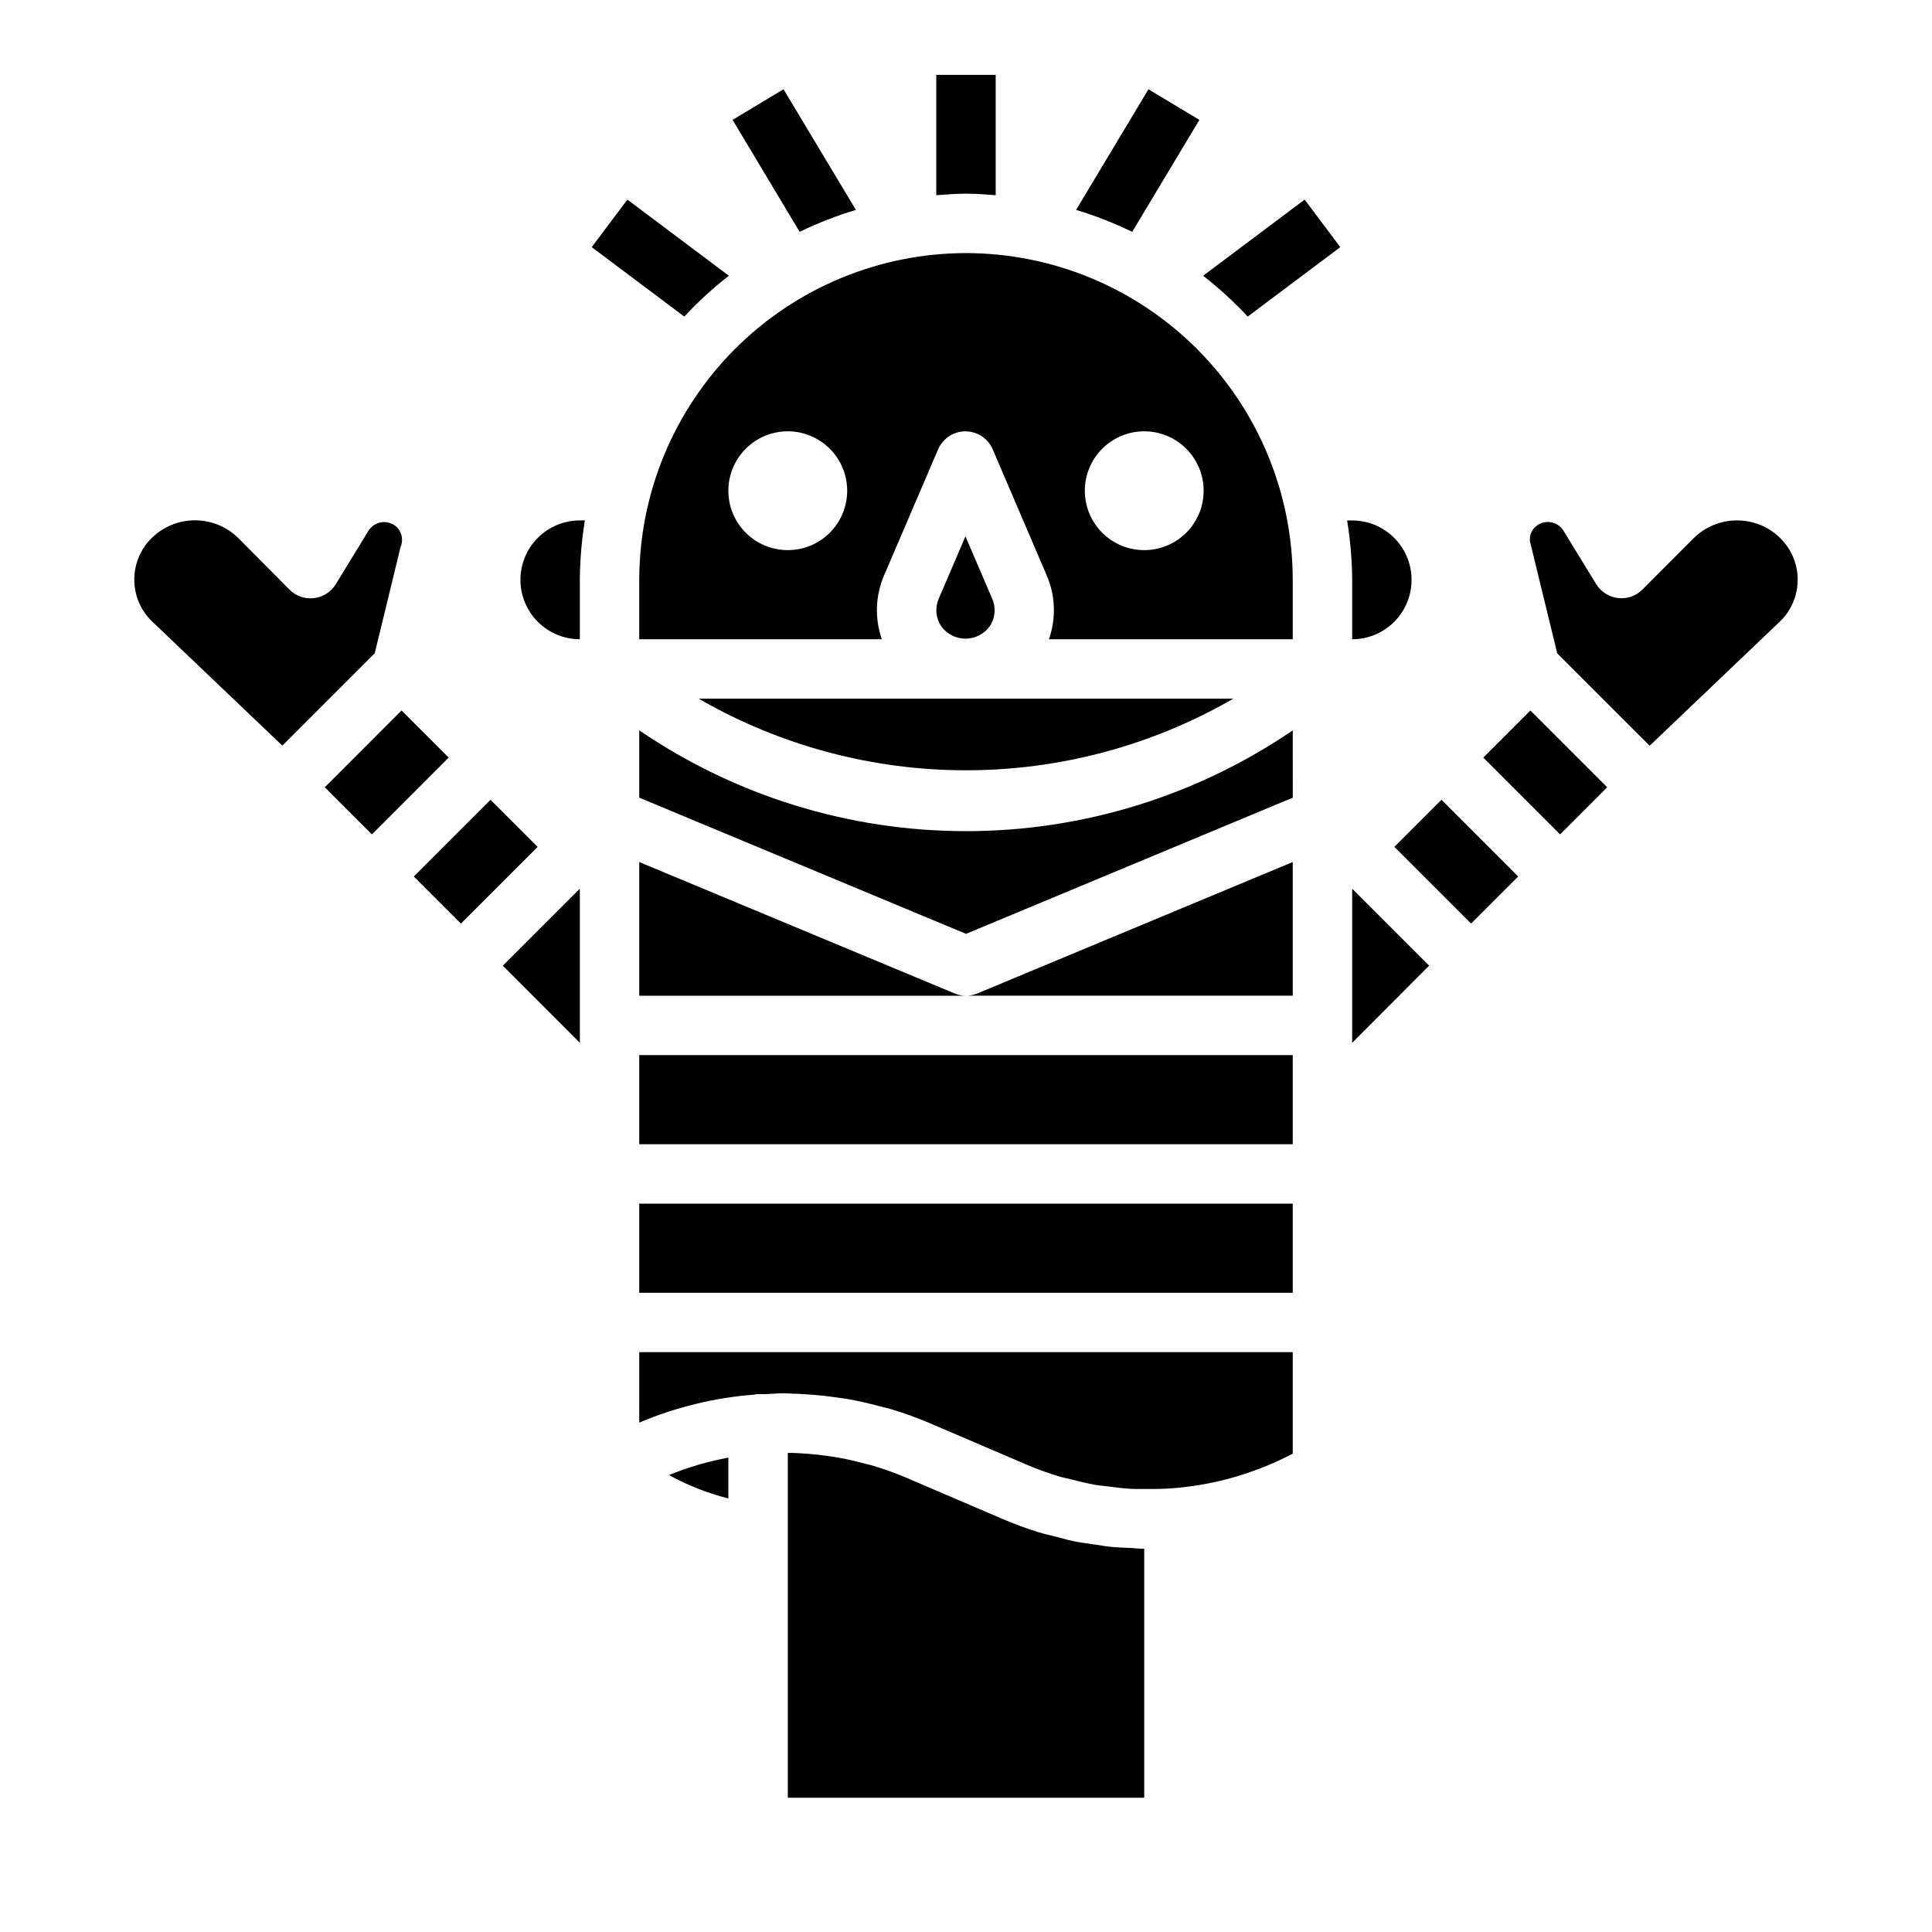 <?xml version="1.0" encoding="UTF-8"?>
<!-- Uploaded to: SVG Repo, www.svgrepo.com, Generator: SVG Repo Mixer Tools -->
<svg fill="#000000" width="800px" height="800px" version="1.1" viewBox="144 144 512 512" xmlns="http://www.w3.org/2000/svg">
 <g>
  <path d="m437.87 553.88c-1.148-0.125-2.281-0.355-3.434-0.52-2.055-0.293-4.109-0.551-6.156-0.977-1.324-0.277-2.613-0.676-3.938-1.008-1.82-0.457-3.637-0.859-5.434-1.418-3.094-0.977-6.141-2.094-9.117-3.371l-25.836-11.066 0.008 0.004c-2.738-1.156-5.531-2.164-8.379-3.016-1.078-0.324-2.18-0.574-3.273-0.852-1.746-0.457-3.512-0.883-5.281-1.211-1.316-0.25-2.637-0.457-3.938-0.637-1.609-0.219-3.227-0.395-4.84-0.52-1.363-0.109-2.715-0.211-4.078-0.25h-1.402v91.375h94.457v-65.973c-1.164 0-2.312-0.148-3.481-0.203-1.957-0.098-3.918-0.152-5.879-0.359z"/>
  <path d="m313.41 521c9.707-4.102 20.012-6.606 30.52-7.418 0.133 0 0.234-0.094 0.371-0.102 0.789-0.062 1.621 0 2.434 0 1.676-0.086 3.352-0.25 5.039-0.25 0.852 0 1.699 0.102 2.551 0.125 1.309 0 2.606 0.109 3.938 0.195 2.363 0.156 4.785 0.41 7.18 0.746 1.266 0.18 2.527 0.348 3.785 0.574 2.527 0.457 5.023 1.047 7.519 1.707 1.055 0.277 2.117 0.496 3.148 0.789l-0.004 0.004c3.5 1.039 6.941 2.273 10.305 3.699l25.836 11.066c2.93 1.254 5.93 2.328 8.988 3.223 0.859 0.262 1.746 0.402 2.613 0.629 2.203 0.574 4.418 1.125 6.66 1.52 1.109 0.188 2.219 0.27 3.328 0.41 2.031 0.27 4.062 0.527 6.109 0.637 1.203 0.07 2.418 0.039 3.629 0.047 1.984 0 3.977 0 5.969-0.102 11.621-0.691 22.965-3.852 33.266-9.273v-26.891h-173.18z"/>
  <path d="m337.02 541.1v-10.824c-5.391 1.012-10.664 2.559-15.746 4.621 4.957 2.738 10.25 4.824 15.746 6.203z"/>
  <path d="m313.41 462.98h173.18v23.617h-173.18z"/>
  <path d="m313.41 439.39v7.84h173.18v-23.617h-173.18z"/>
  <path d="m281.92 297.66c0 4.172 1.66 8.18 4.613 11.133 2.949 2.949 6.957 4.609 11.133 4.609v-15.742c0.039-5.277 0.488-10.539 1.336-15.746h-1.336c-4.176 0-8.184 1.66-11.133 4.613-2.953 2.949-4.613 6.957-4.613 11.133z"/>
  <path d="m250.14 289c0.781-1.777 0.418-3.852-0.922-5.258-1.059-1.027-2.519-1.523-3.984-1.352-1.465 0.168-2.773 0.988-3.566 2.231l-8.66 14.168v0.004c-1.258 2.062-3.394 3.43-5.793 3.715-2.398 0.301-4.805-0.535-6.5-2.258l-13.52-13.613c-3.043-3.027-7.156-4.734-11.449-4.754-4.297-0.02-8.426 1.652-11.496 4.652-2.969 2.894-4.652 6.859-4.664 11.008-0.012 4.144 1.648 8.125 4.602 11.035l34.637 33.016 24.488-24.488z"/>
  <path d="m230.07 352.64 20.348-20.352 12.488 12.484-20.348 20.352z"/>
  <path d="m277.26 399.91 20.406 20.445v-40.691l-0.082-0.078z"/>
  <path d="m313.41 372.45v35.426h86.594c-1.043 0.004-2.074-0.203-3.031-0.605z"/>
  <path d="m253.66 376.28 20.332-20.332 12.484 12.484-20.332 20.332z"/>
  <path d="m313.41 337.55v17.84l86.594 36.086 86.594-36.086-0.004-17.84c-25.523 17.406-55.699 26.715-86.59 26.715-30.895 0-61.07-9.309-86.594-26.715z"/>
  <path d="m513.52 368.43 12.484-12.484 20.332 20.332-12.484 12.484z"/>
  <path d="m502.34 379.66v40.691l20.402-20.445-20.324-20.324z"/>
  <path d="m537.09 344.77 12.484-12.484 20.352 20.352-12.484 12.484z"/>
  <path d="m502.34 313.41c5.625 0 10.82-3 13.633-7.871s2.812-10.875 0-15.746c-2.812-4.871-8.008-7.871-13.633-7.871h-1.34c0.852 5.207 1.297 10.469 1.34 15.746z"/>
  <path d="m400 407.87h86.59v-35.426l-83.562 34.82c-0.957 0.402-1.988 0.609-3.027 0.605z"/>
  <path d="m615.75 286.56c-3.07-3-7.203-4.672-11.496-4.652-4.297 0.016-8.41 1.727-11.457 4.754l-13.523 13.555c-1.699 1.723-4.102 2.559-6.504 2.262-2.398-0.285-4.535-1.652-5.793-3.715l-8.66-14.168v-0.004c-0.793-1.238-2.102-2.059-3.562-2.227-1.461-0.172-2.922 0.328-3.981 1.355-1.234 1.176-1.672 2.965-1.117 4.578l7.023 28.844 24.496 24.488 34.738-33.133 0.004 0.004c2.902-2.922 4.519-6.887 4.488-11.004-0.035-4.121-1.719-8.059-4.672-10.93z"/>
  <path d="m470.85 329.15h-141.7c43.844 25.312 97.855 25.312 141.7 0z"/>
  <path d="m400 211.07c-22.957 0.027-44.969 9.16-61.203 25.391-16.23 16.234-25.363 38.242-25.391 61.203v15.742h64.289c-1.926-5.519-1.711-11.562 0.602-16.934l14.32-33.402-0.004 0.004c1.246-2.891 4.086-4.762 7.231-4.762s5.988 1.871 7.231 4.762l14.312 33.402v-0.004c2.316 5.371 2.527 11.414 0.598 16.934h64.605v-15.742c-0.027-22.961-9.156-44.969-25.391-61.203-16.234-16.23-38.242-25.363-61.199-25.391zm-47.234 78.719c-4.176 0-8.18-1.656-11.133-4.609-2.953-2.953-4.609-6.957-4.609-11.133s1.656-8.18 4.609-11.133c2.953-2.953 6.957-4.613 11.133-4.613s8.18 1.66 11.133 4.613c2.953 2.953 4.613 6.957 4.613 11.133s-1.66 8.18-4.613 11.133c-2.953 2.953-6.957 4.609-11.133 4.609zm94.465 0c-4.176 0-8.18-1.656-11.133-4.609-2.953-2.953-4.609-6.957-4.609-11.133s1.656-8.18 4.609-11.133c2.953-2.953 6.957-4.613 11.133-4.613s8.18 1.66 11.133 4.613c2.953 2.953 4.613 6.957 4.613 11.133s-1.66 8.18-4.613 11.133c-2.953 2.953-6.957 4.609-11.133 4.609z"/>
  <path d="m406.3 309.95c1.445-2.156 1.688-4.902 0.645-7.281l-7.086-16.531-7.086 16.531h0.004c-1.047 2.379-0.801 5.129 0.652 7.281 1.488 2.074 3.883 3.305 6.434 3.305 2.555 0 4.949-1.23 6.438-3.305z"/>
  <path d="m407.87 195.73v-31.891h-15.746v31.891c2.606-0.203 5.211-0.402 7.871-0.402 2.664 0 5.269 0.199 7.875 0.402z"/>
  <path d="m370.82 199.62-19.184-31.961-13.492 8.109 17.766 29.668c4.812-2.324 9.797-4.269 14.91-5.816z"/>
  <path d="m337.15 217.07-26.891-20.172-9.445 12.598 24.527 18.398v-0.004c3.648-3.906 7.598-7.527 11.809-10.82z"/>
  <path d="m461.85 175.77-13.492-8.109-19.184 31.961c5.106 1.547 10.078 3.492 14.879 5.816z"/>
  <path d="m462.85 217.07c4.211 3.293 8.16 6.914 11.809 10.82l24.531-18.395-9.449-12.598z"/>
 </g>
</svg>